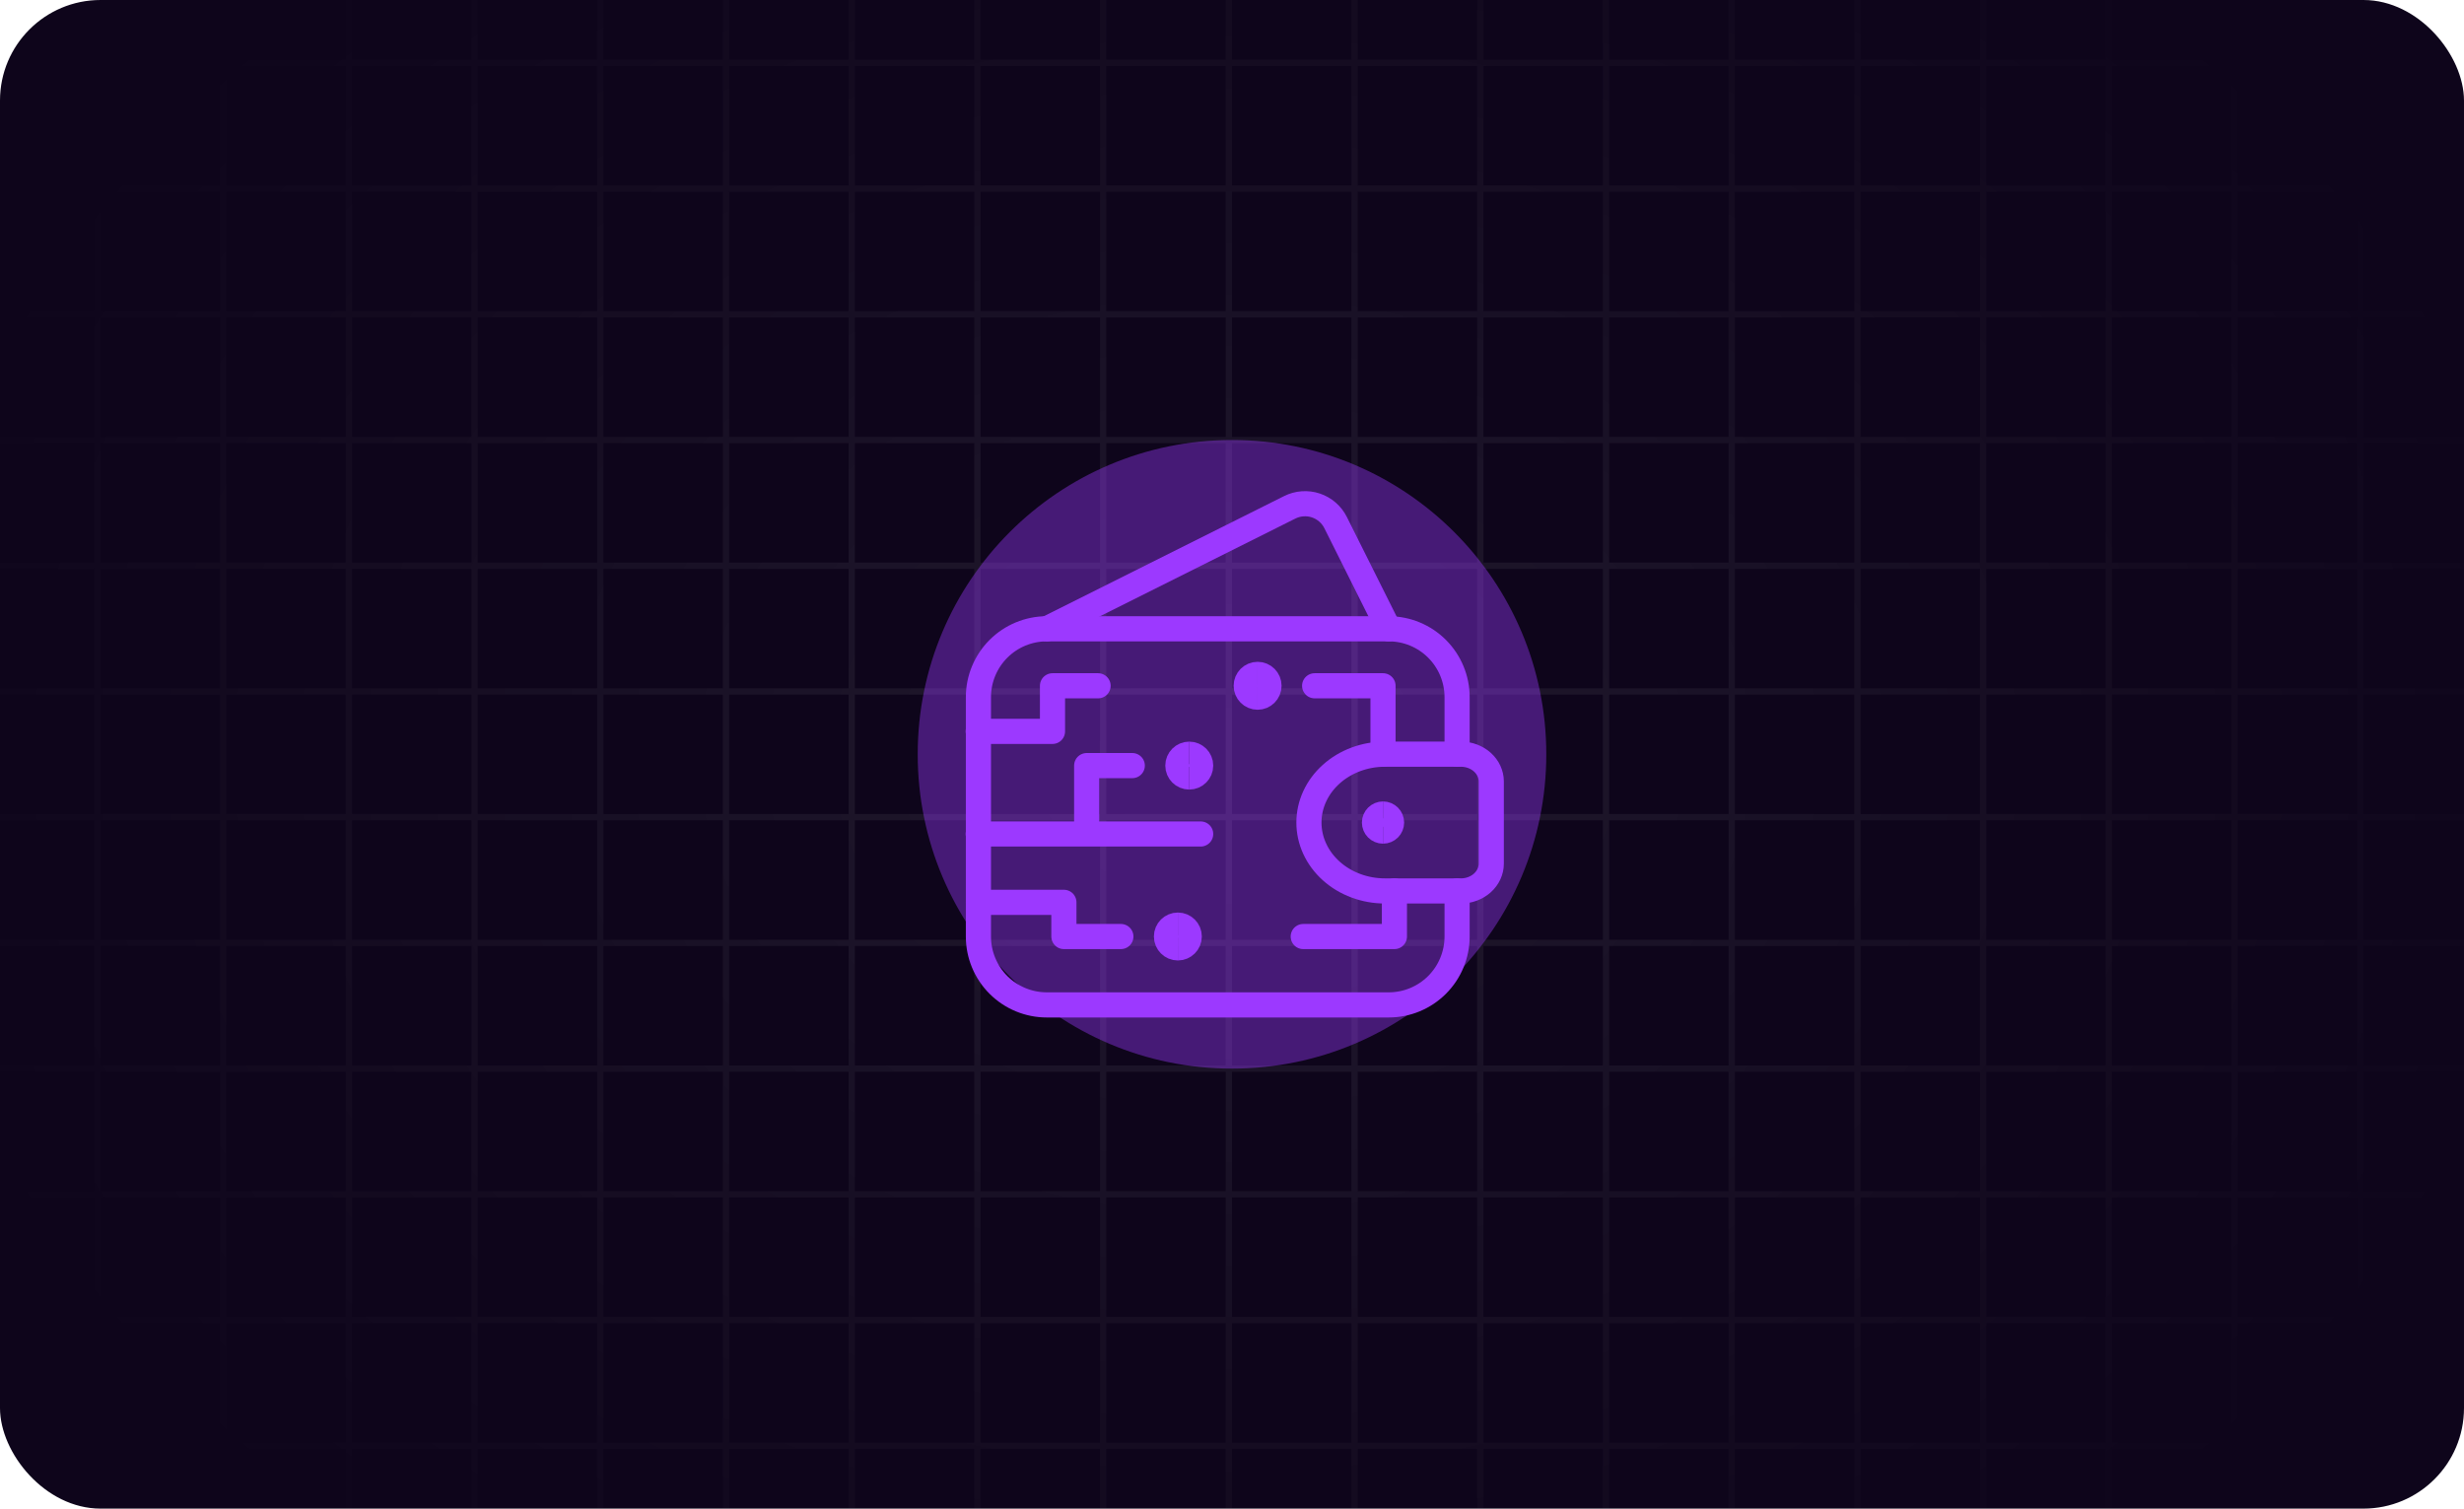 <svg width="392" height="240" viewBox="0 0 392 240" fill="none" xmlns="http://www.w3.org/2000/svg">
<g clip-path="url(#clip0_567_896)">
<rect width="392" height="240" rx="16" fill="#0E051B"/>
<path d="M-64 320H-65V-80H-64V320ZM-44 320H-45V-80H-44V320ZM-24 320H-25V-80H-24V320ZM-4 -50.5H15V-80H16V-50.5H35V-80H36V-50.5H55V-80H56V-50.5H75V-80H76V-50.5H95V-80H96V-50.5H115V-80H116V-50.5H135V-80H136V-50.5H155V-80H156V-50.5H175V-80H176V-50.5H195V-80H196V-50.5H215V-80H216V-50.5H235V-80H236V-50.5H255V-80H256V-50.5H275V-80H276V-50.5H295V-80H296V-50.5H315V-80H316V-50.5H335V-80H336V-50.5H355V-80H356V-50.5H375V-80H376V-50.5H395V-80H396V320H395V290.5H376V320H375V290.5H356V320H355V290.5H336V320H335V290.5H316V320H315V290.5H296V320H295V290.5H276V320H275V290.5H256V320H255V290.5H236V320H235V290.5H216V320H215V290.5H196V320H195V290.5H176V320H175V290.5H156V320H155V290.5H136V320H135V290.5H116V320H115V290.5H96V320H95V290.5H76V320H75V290.5H56V320H55V290.5H36V320H35V290.5H16V320H15V290.5H-4V320H-5V-80H-4V-50.5ZM416 320H415V-80H416V320ZM436 320H435V-80H436V320ZM456 320H455V-80H456V320ZM-4 289.5H15V270.5H-4V289.5ZM16 289.5H35V270.5H16V289.5ZM36 289.5H55V270.5H36V289.5ZM56 289.5H75V270.5H56V289.5ZM76 289.5H95V270.5H76V289.5ZM96 289.5H115V270.5H96V289.5ZM116 289.5H135V270.5H116V289.5ZM136 289.5H155V270.5H136V289.5ZM156 289.5H175V270.5H156V289.5ZM176 289.5H195V270.5H176V289.5ZM196 289.5H215V270.5H196V289.5ZM216 289.5H235V270.5H216V289.5ZM236 289.5H255V270.5H236V289.5ZM256 289.5H275V270.5H256V289.5ZM276 289.5H295V270.5H276V289.5ZM296 289.5H315V270.5H296V289.5ZM316 289.5H335V270.5H316V289.5ZM336 289.5H355V270.5H336V289.5ZM356 289.5H375V270.5H356V289.5ZM376 289.5H395V270.5H376V289.5ZM-4 269.5H15V250.5H-4V269.5ZM16 269.5H35V250.5H16V269.5ZM36 269.5H55V250.5H36V269.5ZM56 269.5H75V250.5H56V269.5ZM76 269.5H95V250.5H76V269.5ZM96 269.5H115V250.5H96V269.5ZM116 269.5H135V250.5H116V269.5ZM136 269.5H155V250.5H136V269.5ZM156 269.5H175V250.5H156V269.5ZM176 269.5H195V250.5H176V269.5ZM196 269.5H215V250.5H196V269.5ZM216 269.5H235V250.5H216V269.5ZM236 269.5H255V250.5H236V269.5ZM256 269.5H275V250.5H256V269.5ZM276 269.5H295V250.5H276V269.5ZM296 269.5H315V250.5H296V269.5ZM316 269.5H335V250.5H316V269.5ZM336 269.5H355V250.5H336V269.5ZM356 269.5H375V250.5H356V269.5ZM376 269.5H395V250.5H376V269.5ZM-4 249.5H15V230.5H-4V249.5ZM16 249.5H35V230.5H16V249.5ZM36 249.5H55V230.5H36V249.5ZM56 249.5H75V230.5H56V249.5ZM76 249.5H95V230.5H76V249.5ZM96 249.5H115V230.5H96V249.5ZM116 249.5H135V230.5H116V249.5ZM136 249.5H155V230.5H136V249.5ZM156 249.5H175V230.5H156V249.5ZM176 249.5H195V230.5H176V249.5ZM196 249.5H215V230.5H196V249.5ZM216 249.5H235V230.5H216V249.5ZM236 249.5H255V230.5H236V249.5ZM256 249.5H275V230.5H256V249.5ZM276 249.5H295V230.5H276V249.5ZM296 249.5H315V230.5H296V249.5ZM316 249.5H335V230.5H316V249.5ZM336 249.5H355V230.5H336V249.5ZM356 249.5H375V230.5H356V249.5ZM376 249.5H395V230.5H376V249.5ZM-4 229.5H15V210.5H-4V229.5ZM16 229.5H35V210.5H16V229.5ZM36 229.5H55V210.5H36V229.5ZM56 229.5H75V210.5H56V229.5ZM76 229.5H95V210.5H76V229.5ZM96 229.5H115V210.5H96V229.5ZM116 229.5H135V210.5H116V229.5ZM136 229.5H155V210.5H136V229.5ZM156 229.5H175V210.5H156V229.5ZM176 229.5H195V210.5H176V229.5ZM196 229.5H215V210.5H196V229.5ZM216 229.5H235V210.5H216V229.5ZM236 229.5H255V210.5H236V229.5ZM256 229.5H275V210.5H256V229.5ZM276 229.5H295V210.5H276V229.5ZM296 229.5H315V210.5H296V229.5ZM316 229.5H335V210.5H316V229.5ZM336 229.5H355V210.5H336V229.5ZM356 229.5H375V210.5H356V229.5ZM376 229.5H395V210.5H376V229.5ZM-4 209.5H15V190.5H-4V209.5ZM16 209.5H35V190.5H16V209.5ZM36 209.5H55V190.5H36V209.5ZM56 209.5H75V190.5H56V209.5ZM76 209.5H95V190.5H76V209.5ZM96 209.5H115V190.5H96V209.5ZM116 209.5H135V190.5H116V209.5ZM136 209.5H155V190.5H136V209.5ZM156 209.5H175V190.5H156V209.5ZM176 209.5H195V190.5H176V209.5ZM196 209.5H215V190.5H196V209.5ZM216 209.5H235V190.5H216V209.5ZM236 209.5H255V190.5H236V209.5ZM256 209.5H275V190.5H256V209.5ZM276 209.5H295V190.5H276V209.5ZM296 209.5H315V190.5H296V209.5ZM316 209.5H335V190.5H316V209.5ZM336 209.5H355V190.5H336V209.5ZM356 209.5H375V190.5H356V209.5ZM376 209.5H395V190.5H376V209.5ZM-4 189.5H15V170.5H-4V189.5ZM16 189.5H35V170.5H16V189.5ZM36 189.5H55V170.5H36V189.5ZM56 189.5H75V170.5H56V189.5ZM76 189.5H95V170.5H76V189.5ZM96 189.5H115V170.5H96V189.5ZM116 189.5H135V170.5H116V189.5ZM136 189.5H155V170.5H136V189.5ZM156 189.5H175V170.5H156V189.5ZM176 189.5H195V170.5H176V189.5ZM196 189.5H215V170.5H196V189.5ZM216 189.5H235V170.5H216V189.5ZM236 189.5H255V170.5H236V189.5ZM256 189.5H275V170.5H256V189.5ZM276 189.5H295V170.5H276V189.5ZM296 189.5H315V170.5H296V189.5ZM316 189.5H335V170.5H316V189.5ZM336 189.5H355V170.5H336V189.5ZM356 189.5H375V170.5H356V189.5ZM376 189.5H395V170.5H376V189.5ZM-4 169.5H15V150.5H-4V169.5ZM16 169.5H35V150.5H16V169.5ZM36 169.5H55V150.5H36V169.5ZM56 169.5H75V150.5H56V169.5ZM76 169.5H95V150.5H76V169.5ZM96 169.5H115V150.5H96V169.5ZM116 169.5H135V150.5H116V169.5ZM136 169.5H155V150.5H136V169.5ZM156 169.5H175V150.5H156V169.5ZM176 169.5H195V150.5H176V169.5ZM196 169.5H215V150.5H196V169.5ZM216 169.5H235V150.5H216V169.5ZM236 169.5H255V150.5H236V169.5ZM256 169.5H275V150.5H256V169.5ZM276 169.5H295V150.5H276V169.5ZM296 169.5H315V150.5H296V169.5ZM316 169.5H335V150.5H316V169.5ZM336 169.5H355V150.5H336V169.5ZM356 169.5H375V150.5H356V169.5ZM376 169.5H395V150.5H376V169.5ZM-4 149.5H15V130.5H-4V149.5ZM16 149.5H35V130.5H16V149.5ZM36 149.5H55V130.5H36V149.5ZM56 149.5H75V130.5H56V149.5ZM76 149.5H95V130.5H76V149.5ZM96 149.5H115V130.5H96V149.5ZM116 149.5H135V130.5H116V149.5ZM136 149.5H155V130.5H136V149.5ZM156 149.5H175V130.5H156V149.5ZM176 149.5H195V130.5H176V149.5ZM196 149.5H215V130.5H196V149.5ZM216 149.5H235V130.5H216V149.5ZM236 149.5H255V130.5H236V149.5ZM256 149.5H275V130.5H256V149.5ZM276 149.5H295V130.5H276V149.5ZM296 149.5H315V130.5H296V149.5ZM316 149.5H335V130.5H316V149.5ZM336 149.5H355V130.5H336V149.5ZM356 149.5H375V130.5H356V149.5ZM376 149.5H395V130.5H376V149.5ZM-4 129.5H15V110.5H-4V129.5ZM16 129.5H35V110.5H16V129.5ZM36 129.5H55V110.5H36V129.5ZM56 129.5H75V110.5H56V129.5ZM76 129.5H95V110.5H76V129.5ZM96 129.5H115V110.5H96V129.5ZM116 129.5H135V110.5H116V129.5ZM136 129.5H155V110.5H136V129.5ZM156 129.5H175V110.5H156V129.5ZM176 129.5H195V110.5H176V129.5ZM196 129.5H215V110.5H196V129.5ZM216 129.5H235V110.5H216V129.5ZM236 129.5H255V110.5H236V129.5ZM256 129.5H275V110.5H256V129.5ZM276 129.5H295V110.5H276V129.5ZM296 129.5H315V110.5H296V129.5ZM316 129.5H335V110.5H316V129.5ZM336 129.5H355V110.5H336V129.5ZM356 129.5H375V110.5H356V129.5ZM376 129.5H395V110.5H376V129.5ZM-4 109.5H15V90.5H-4V109.5ZM16 109.5H35V90.5H16V109.5ZM36 109.5H55V90.5H36V109.5ZM56 109.5H75V90.5H56V109.5ZM76 109.5H95V90.5H76V109.5ZM96 109.5H115V90.5H96V109.5ZM116 109.5H135V90.5H116V109.5ZM136 109.5H155V90.5H136V109.5ZM156 109.5H175V90.5H156V109.5ZM176 109.5H195V90.5H176V109.5ZM196 109.5H215V90.5H196V109.5ZM216 109.5H235V90.5H216V109.5ZM236 109.5H255V90.5H236V109.5ZM256 109.5H275V90.5H256V109.5ZM276 109.5H295V90.5H276V109.5ZM296 109.5H315V90.5H296V109.5ZM316 109.5H335V90.5H316V109.5ZM336 109.5H355V90.5H336V109.5ZM356 109.5H375V90.5H356V109.5ZM376 109.5H395V90.5H376V109.5ZM-4 89.5H15V70.5H-4V89.5ZM16 89.5H35V70.5H16V89.5ZM36 89.5H55V70.5H36V89.5ZM56 89.5H75V70.5H56V89.5ZM76 89.5H95V70.5H76V89.5ZM96 89.5H115V70.5H96V89.5ZM116 89.5H135V70.5H116V89.5ZM136 89.5H155V70.5H136V89.5ZM156 89.5H175V70.5H156V89.5ZM176 89.5H195V70.5H176V89.5ZM196 89.5H215V70.5H196V89.5ZM216 89.5H235V70.5H216V89.5ZM236 89.5H255V70.5H236V89.5ZM256 89.5H275V70.5H256V89.5ZM276 89.5H295V70.5H276V89.5ZM296 89.5H315V70.5H296V89.5ZM316 89.5H335V70.5H316V89.5ZM336 89.5H355V70.5H336V89.5ZM356 89.5H375V70.5H356V89.5ZM376 89.5H395V70.5H376V89.5ZM-4 69.5H15V50.5H-4V69.5ZM16 69.5H35V50.5H16V69.5ZM36 69.5H55V50.5H36V69.5ZM56 69.5H75V50.5H56V69.5ZM76 69.5H95V50.5H76V69.5ZM96 69.5H115V50.5H96V69.5ZM116 69.5H135V50.5H116V69.5ZM136 69.5H155V50.5H136V69.5ZM156 69.5H175V50.5H156V69.5ZM176 69.5H195V50.5H176V69.5ZM196 69.5H215V50.5H196V69.5ZM216 69.5H235V50.5H216V69.5ZM236 69.5H255V50.5H236V69.5ZM256 69.5H275V50.5H256V69.5ZM276 69.5H295V50.5H276V69.5ZM296 69.5H315V50.5H296V69.5ZM316 69.5H335V50.5H316V69.5ZM336 69.5H355V50.5H336V69.5ZM356 69.5H375V50.5H356V69.5ZM376 69.5H395V50.5H376V69.5ZM-4 49.5H15V30.5H-4V49.5ZM16 49.5H35V30.5H16V49.5ZM36 49.5H55V30.5H36V49.5ZM56 49.5H75V30.5H56V49.5ZM76 49.5H95V30.5H76V49.5ZM96 49.5H115V30.5H96V49.5ZM116 49.5H135V30.5H116V49.5ZM136 49.5H155V30.5H136V49.5ZM156 49.5H175V30.5H156V49.5ZM176 49.5H195V30.5H176V49.5ZM196 49.5H215V30.5H196V49.5ZM216 49.5H235V30.5H216V49.5ZM236 49.5H255V30.5H236V49.5ZM256 49.5H275V30.5H256V49.5ZM276 49.5H295V30.5H276V49.5ZM296 49.5H315V30.5H296V49.5ZM316 49.5H335V30.5H316V49.5ZM336 49.5H355V30.5H336V49.5ZM356 49.5H375V30.5H356V49.5ZM376 49.5H395V30.5H376V49.5ZM-4 29.5H15V10.5H-4V29.5ZM16 29.5H35V10.5H16V29.5ZM36 29.5H55V10.5H36V29.5ZM56 29.5H75V10.5H56V29.5ZM76 29.5H95V10.5H76V29.5ZM96 29.5H115V10.5H96V29.5ZM116 29.5H135V10.5H116V29.5ZM136 29.5H155V10.5H136V29.5ZM156 29.5H175V10.5H156V29.5ZM176 29.5H195V10.5H176V29.5ZM196 29.5H215V10.5H196V29.5ZM216 29.5H235V10.5H216V29.5ZM236 29.5H255V10.5H236V29.5ZM256 29.5H275V10.5H256V29.5ZM276 29.5H295V10.5H276V29.5ZM296 29.5H315V10.5H296V29.5ZM316 29.5H335V10.5H316V29.5ZM336 29.5H355V10.5H336V29.5ZM356 29.5H375V10.5H356V29.5ZM376 29.5H395V10.5H376V29.5ZM-4 9.5H15V-9.5H-4V9.5ZM16 9.5H35V-9.5H16V9.5ZM36 9.5H55V-9.5H36V9.5ZM56 9.5H75V-9.5H56V9.5ZM76 9.5H95V-9.5H76V9.5ZM96 9.5H115V-9.5H96V9.5ZM116 9.5H135V-9.5H116V9.5ZM136 9.5H155V-9.5H136V9.5ZM156 9.5H175V-9.5H156V9.5ZM176 9.5H195V-9.5H176V9.5ZM196 9.5H215V-9.5H196V9.5ZM216 9.5H235V-9.5H216V9.5ZM236 9.5H255V-9.5H236V9.5ZM256 9.5H275V-9.5H256V9.5ZM276 9.5H295V-9.5H276V9.5ZM296 9.5H315V-9.5H296V9.5ZM316 9.5H335V-9.5H316V9.5ZM336 9.5H355V-9.5H336V9.5ZM356 9.5H375V-9.5H356V9.5ZM376 9.5H395V-9.5H376V9.5ZM-4 -10.5H15V-29.5H-4V-10.5ZM16 -10.5H35V-29.5H16V-10.5ZM36 -10.5H55V-29.5H36V-10.5ZM56 -10.5H75V-29.5H56V-10.5ZM76 -10.5H95V-29.5H76V-10.5ZM96 -10.5H115V-29.5H96V-10.5ZM116 -10.5H135V-29.5H116V-10.5ZM136 -10.5H155V-29.5H136V-10.5ZM156 -10.5H175V-29.5H156V-10.5ZM176 -10.5H195V-29.5H176V-10.5ZM196 -10.5H215V-29.5H196V-10.5ZM216 -10.5H235V-29.5H216V-10.5ZM236 -10.5H255V-29.5H236V-10.5ZM256 -10.5H275V-29.5H256V-10.5ZM276 -10.5H295V-29.5H276V-10.5ZM296 -10.5H315V-29.5H296V-10.5ZM316 -10.5H335V-29.5H316V-10.5ZM336 -10.5H355V-29.5H336V-10.5ZM356 -10.5H375V-29.5H356V-10.5ZM376 -10.5H395V-29.5H376V-10.5ZM-4 -30.5H15V-49.5H-4V-30.5ZM16 -30.5H35V-49.5H16V-30.5ZM36 -30.5H55V-49.5H36V-30.5ZM56 -30.5H75V-49.5H56V-30.5ZM76 -30.5H95V-49.5H76V-30.5ZM96 -30.5H115V-49.5H96V-30.5ZM116 -30.5H135V-49.5H116V-30.5ZM136 -30.5H155V-49.5H136V-30.5ZM156 -30.5H175V-49.5H156V-30.5ZM176 -30.5H195V-49.5H176V-30.5ZM196 -30.5H215V-49.5H196V-30.5ZM216 -30.5H235V-49.5H216V-30.5ZM236 -30.5H255V-49.5H236V-30.5ZM256 -30.5H275V-49.5H256V-30.5ZM276 -30.5H295V-49.5H276V-30.5ZM296 -30.5H315V-49.5H296V-30.5ZM316 -30.5H335V-49.5H316V-30.5ZM336 -30.5H355V-49.5H336V-30.5ZM356 -30.5H375V-49.5H356V-30.5ZM376 -30.5H395V-49.5H376V-30.5Z" fill="url(#paint0_radial_567_896)"/>
<g opacity="0.4" filter="url(#filter0_f_567_896)">
<circle cx="196" cy="120" r="50" fill="#9C39FF"/>
</g>
<path d="M155.658 143.548H169.255V148.988H178.321" stroke="#9C39FF" stroke-width="4" stroke-linecap="round" stroke-linejoin="round"/>
<path d="M155.629 116.351H167.442V109.099H174.695" stroke="#9C39FF" stroke-width="4" stroke-linecap="round" stroke-linejoin="round"/>
<path d="M155.629 132.675H172.882M172.882 132.675V121.796H180.135M172.882 132.675H191.014" stroke="#9C39FF" stroke-width="4" stroke-linecap="round" stroke-linejoin="round"/>
<path d="M189.2 123.609C188.199 123.609 187.387 122.797 187.387 121.796C187.387 120.794 188.199 119.982 189.2 119.982" stroke="#9C39FF" stroke-width="4"/>
<path d="M189.201 123.609C190.202 123.609 191.014 122.797 191.014 121.796C191.014 120.794 190.202 119.982 189.201 119.982" stroke="#9C39FF" stroke-width="4"/>
<path d="M200.074 110.912C199.072 110.912 198.26 110.1 198.26 109.098C198.26 108.097 199.072 107.285 200.074 107.285" stroke="#9C39FF" stroke-width="4"/>
<path d="M200.074 110.912C201.075 110.912 201.887 110.1 201.887 109.098C201.887 108.097 201.075 107.285 200.074 107.285" stroke="#9C39FF" stroke-width="4"/>
<path d="M187.387 150.796C186.385 150.796 185.574 149.984 185.574 148.983C185.574 147.981 186.385 147.17 187.387 147.17" stroke="#9C39FF" stroke-width="4"/>
<path d="M187.387 150.796C188.388 150.796 189.2 149.984 189.2 148.983C189.2 147.981 188.388 147.17 187.387 147.17" stroke="#9C39FF" stroke-width="4"/>
<path d="M220.025 119.978V109.099H209.146" stroke="#9C39FF" stroke-width="4" stroke-linecap="round" stroke-linejoin="round"/>
<path d="M221.838 141.736V148.989H207.333" stroke="#9C39FF" stroke-width="4" stroke-linecap="round" stroke-linejoin="round"/>
<path d="M231.811 141.736V148.988C231.811 151.874 230.664 154.641 228.624 156.681C226.584 158.721 223.817 159.867 220.932 159.867H166.536C163.65 159.867 160.883 158.721 158.843 156.681C156.803 154.641 155.657 151.874 155.657 148.988V110.911C155.657 108.026 156.803 105.259 158.843 103.219C160.883 101.178 163.65 100.032 166.536 100.032H220.932C223.817 100.032 226.584 101.178 228.624 103.219C230.664 105.259 231.811 108.026 231.811 110.911V119.977" stroke="#9C39FF" stroke-width="4" stroke-linecap="round" stroke-linejoin="round"/>
<path d="M220.932 100.033L212.486 83.141C212.166 82.502 211.724 81.932 211.184 81.463C210.645 80.995 210.018 80.638 209.34 80.412C208.662 80.186 207.946 80.096 207.234 80.147C206.521 80.197 205.825 80.388 205.186 80.708L166.536 100.033" stroke="#9C39FF" stroke-width="4" stroke-linecap="round" stroke-linejoin="round"/>
<path d="M232.415 141.736C233.697 141.736 234.927 141.278 235.834 140.461C236.741 139.645 237.25 138.538 237.25 137.384V124.329C237.25 123.175 236.741 122.068 235.834 121.252C234.927 120.436 233.697 119.978 232.415 119.978H220.327C217.121 119.978 214.047 121.124 211.78 123.164C209.512 125.204 208.239 127.971 208.239 130.857C208.239 133.742 209.512 136.509 211.78 138.549C214.047 140.59 217.121 141.736 220.327 141.736H232.415Z" stroke="#9C39FF" stroke-width="4" stroke-linecap="round" stroke-linejoin="round"/>
<path d="M220.026 132.217C219.275 132.217 218.666 131.608 218.666 130.857C218.666 130.106 219.275 129.497 220.026 129.497" stroke="#9C39FF" stroke-width="4"/>
<path d="M220.026 132.217C220.777 132.217 221.386 131.608 221.386 130.857C221.386 130.106 220.777 129.497 220.026 129.497" stroke="#9C39FF" stroke-width="4"/>
</g>
<defs>
<filter id="filter0_f_567_896" x="74" y="-2" width="244" height="244" filterUnits="userSpaceOnUse" color-interpolation-filters="sRGB">
<feFlood flood-opacity="0" result="BackgroundImageFix"/>
<feBlend mode="normal" in="SourceGraphic" in2="BackgroundImageFix" result="shape"/>
<feGaussianBlur stdDeviation="36" result="effect1_foregroundBlur_567_896"/>
</filter>
<radialGradient id="paint0_radial_567_896" cx="0" cy="0" r="1" gradientUnits="userSpaceOnUse" gradientTransform="translate(195 120) rotate(90) scale(208 272.04)">
<stop stop-color="white" stop-opacity="0.08"/>
<stop offset="0.799" stop-color="white" stop-opacity="0"/>
</radialGradient>
<clipPath id="clip0_567_896">
<rect width="392" height="240" rx="16" fill="white"/>
</clipPath>
</defs>
</svg>
